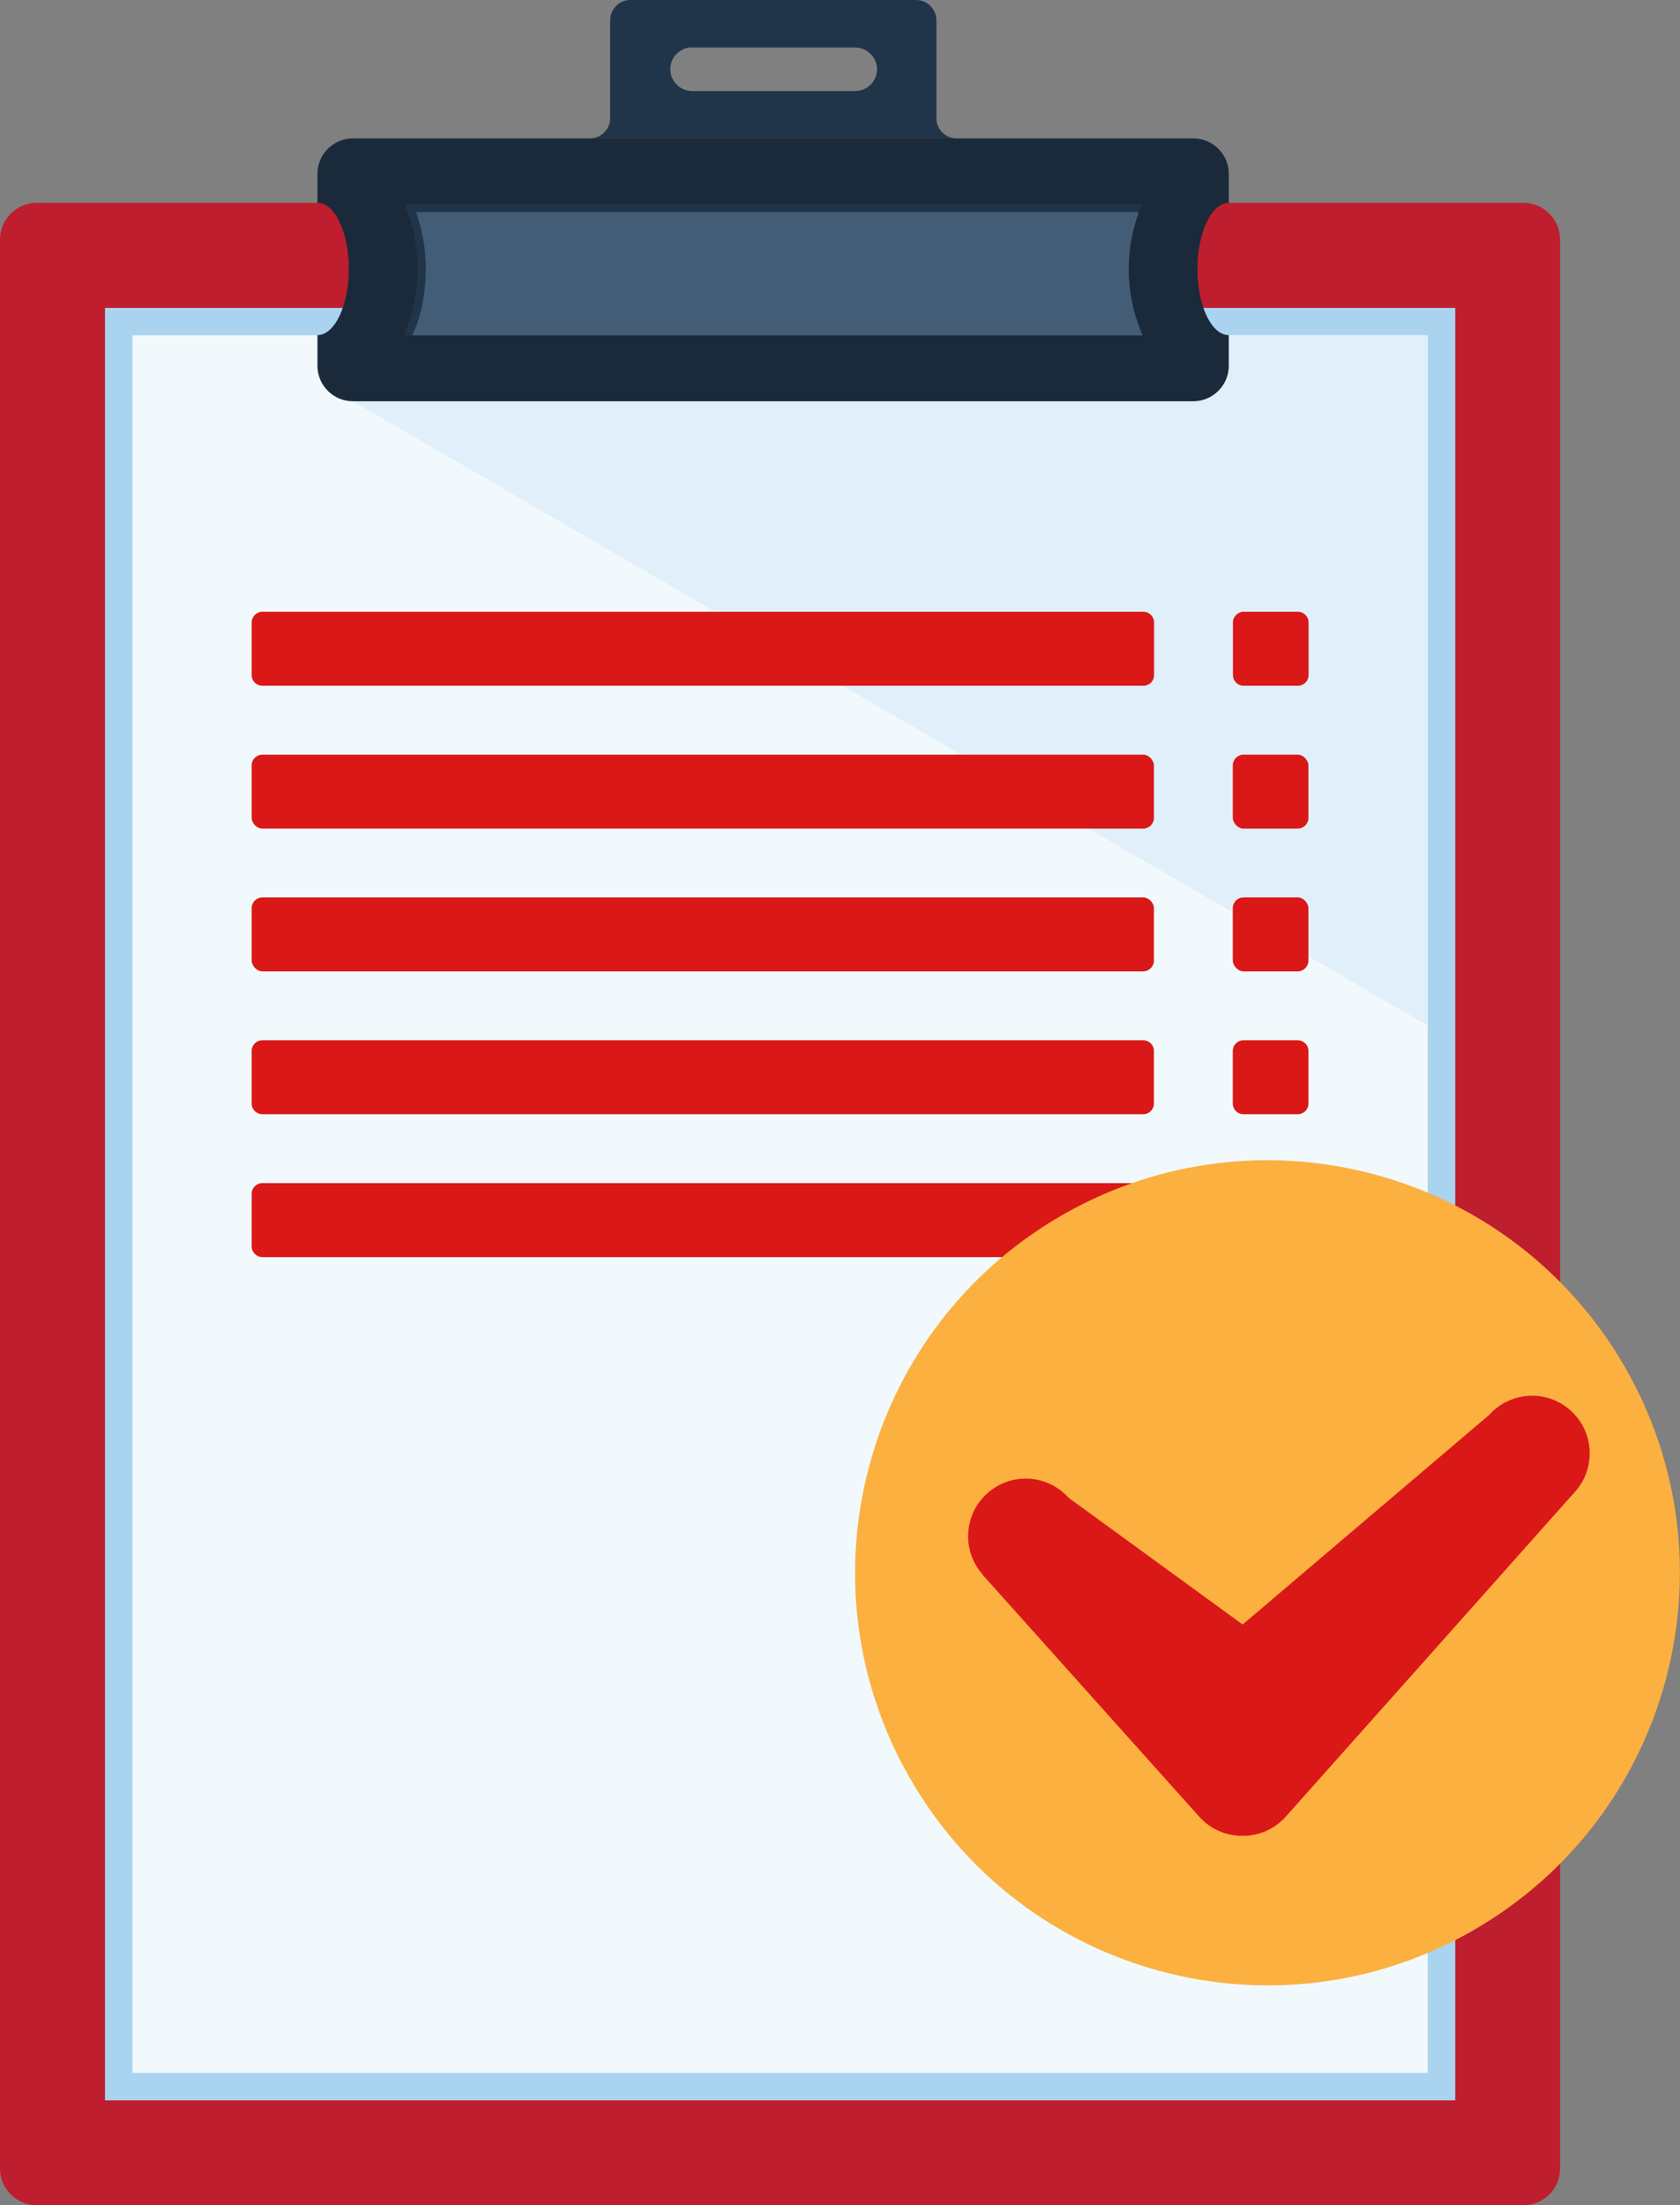 <?xml version="1.0" encoding="UTF-8"?> <svg xmlns="http://www.w3.org/2000/svg" viewBox="0 0 109.28 143.39"><rect x="0" y="0" width="109.28" height="143.39" fill="#808080" stroke="none"/><defs><style>.d{fill:#20354a;}.d,.e,.f,.g,.h,.i{fill-rule:evenodd;}.j{fill:#be1e2d;}.e{fill:#fbb040;}.f,.k{fill:#db1818;}.g{fill:#e1effa;}.h{fill:#435d76;}.l{fill:#aad3ef;}.i{fill:#1a2a3a;}.m{fill:#f1f9fc;}</style></defs><g id="a"></g><g id="b"><g id="c"><g><path class="j" d="M2.39,13.19H99.09c1.32,0,2.39,1.07,2.39,2.39v125.42c0,1.32-1.07,2.39-2.39,2.39H2.39c-1.32,0-2.39-1.07-2.39-2.39V15.58c0-1.32,1.07-2.39,2.39-2.39Z"></path><rect class="l" x="6.83" y="20.02" width="87.83" height="116.55"></rect><rect class="m" x="8.62" y="21.8" width="84.25" height="112.98"></rect><polygon class="g" points="22.95 26.09 92.87 66.69 92.87 21.8 22.93 21.8 22.95 26.09"></polygon><g><g><path class="k" d="M17.07,39.78h57.3c.39,0,.7,.31,.7,.7v3.41c0,.39-.31,.7-.7,.7H17.07c-.39,0-.7-.31-.7-.7v-3.41c0-.38,.31-.7,.7-.7Z"></path><rect class="k" x="16.37" y="49.07" width="58.69" height="4.81" rx=".7" ry=".7"></rect><rect class="k" x="16.37" y="58.35" width="58.69" height="4.81" rx=".7" ry=".7"></rect><path class="k" d="M17.07,67.64h57.29c.39,0,.7,.31,.7,.7v3.41c0,.39-.31,.7-.7,.7H17.07c-.39,0-.7-.31-.7-.7v-3.41c0-.39,.31-.7,.7-.7Z"></path><path class="k" d="M17.07,76.93h57.29c.39,0,.7,.31,.7,.7v3.41c0,.39-.31,.7-.7,.7H17.07c-.38,0-.7-.31-.7-.7v-3.41c0-.39,.31-.7,.7-.7Z"></path></g><g><path class="k" d="M80.89,39.78h3.53c.39,0,.7,.31,.7,.7v3.41c0,.39-.31,.7-.7,.7h-3.52c-.39,0-.7-.31-.7-.7v-3.41c0-.38,.31-.7,.7-.7Z"></path><rect class="k" x="80.19" y="49.07" width="4.92" height="4.81" rx=".7" ry=".7"></rect><rect class="k" x="80.19" y="58.35" width="4.92" height="4.81" rx=".7" ry=".7"></rect><path class="k" d="M80.89,67.64h3.52c.39,0,.7,.31,.7,.7v3.41c0,.39-.31,.7-.7,.7h-3.52c-.39,0-.7-.31-.7-.7v-3.41c0-.39,.31-.7,.7-.7Z"></path><path class="k" d="M80.89,76.93h3.52c.39,0,.7,.31,.7,.7v3.41c0,.38-.31,.7-.7,.7h-3.53c-.39,0-.7-.31-.7-.7v-3.41c0-.39,.31-.7,.7-.7Z"></path></g></g><path class="e" d="M59.22,115.68c7.41,12.83,23.81,17.22,36.64,9.82,12.83-7.41,17.22-23.81,9.82-36.64-7.41-12.83-23.81-17.23-36.64-9.82-12.83,7.41-17.23,23.81-9.82,36.64Z"></path><path class="f" d="M63.93,102.39c-1.38-1.54-1.25-3.91,.29-5.29,1.54-1.38,3.91-1.25,5.29,.29l11.32,8.24,16.04-13.63c1.38-1.54,3.75-1.67,5.29-.29,1.54,1.38,1.67,3.75,.29,5.29-6.27,7.04-12.54,14.09-18.82,21.13-.71,.79-1.68,1.21-2.67,1.24h-.28c-.99-.03-1.96-.45-2.67-1.24l-14.1-15.74Z"></path><path class="i" d="M22.95,9h54.68c1.26,0,2.3,1.03,2.3,2.3v1.89c-1.12,0-2.04,1.92-2.04,4.3s.91,4.3,2.04,4.3v2c0,1.26-1.04,2.3-2.3,2.3H22.95c-1.26,0-2.3-1.03-2.3-2.3v-2c1.12,0,2.04-1.92,2.04-4.3s-.91-4.3-2.04-4.3v-1.89c0-1.26,1.03-2.3,2.3-2.3Z"></path><path class="d" d="M26.31,13.28c.59,1.35,.86,2.85,.86,4.2s-.29,2.93-.91,4.32h48.06c-.62-1.38-.91-2.92-.91-4.32s.27-2.85,.86-4.2H26.31Z"></path><path class="h" d="M27.06,13.79c.42,1.18,.64,2.46,.64,3.7s-.25,3.09-.89,4.32h47.52c-.62-1.38-.91-2.92-.91-4.32,0-1.19,.21-2.48,.66-3.7H27.06Z"></path><path class="d" d="M38.37,9c.72,0,1.32-.59,1.32-1.32V1.32c0-.73,.59-1.32,1.32-1.32h18.58c.72,0,1.32,.59,1.32,1.32V7.68c0,.73,.59,1.32,1.32,1.32h-23.84Zm6.65-5.92c-.78,0-1.42,.64-1.42,1.42h0c0,.78,.64,1.42,1.42,1.42h10.61c.78,0,1.42-.64,1.42-1.41h0c0-.78-.64-1.42-1.42-1.42h-10.61Z"></path></g></g></g></svg> 